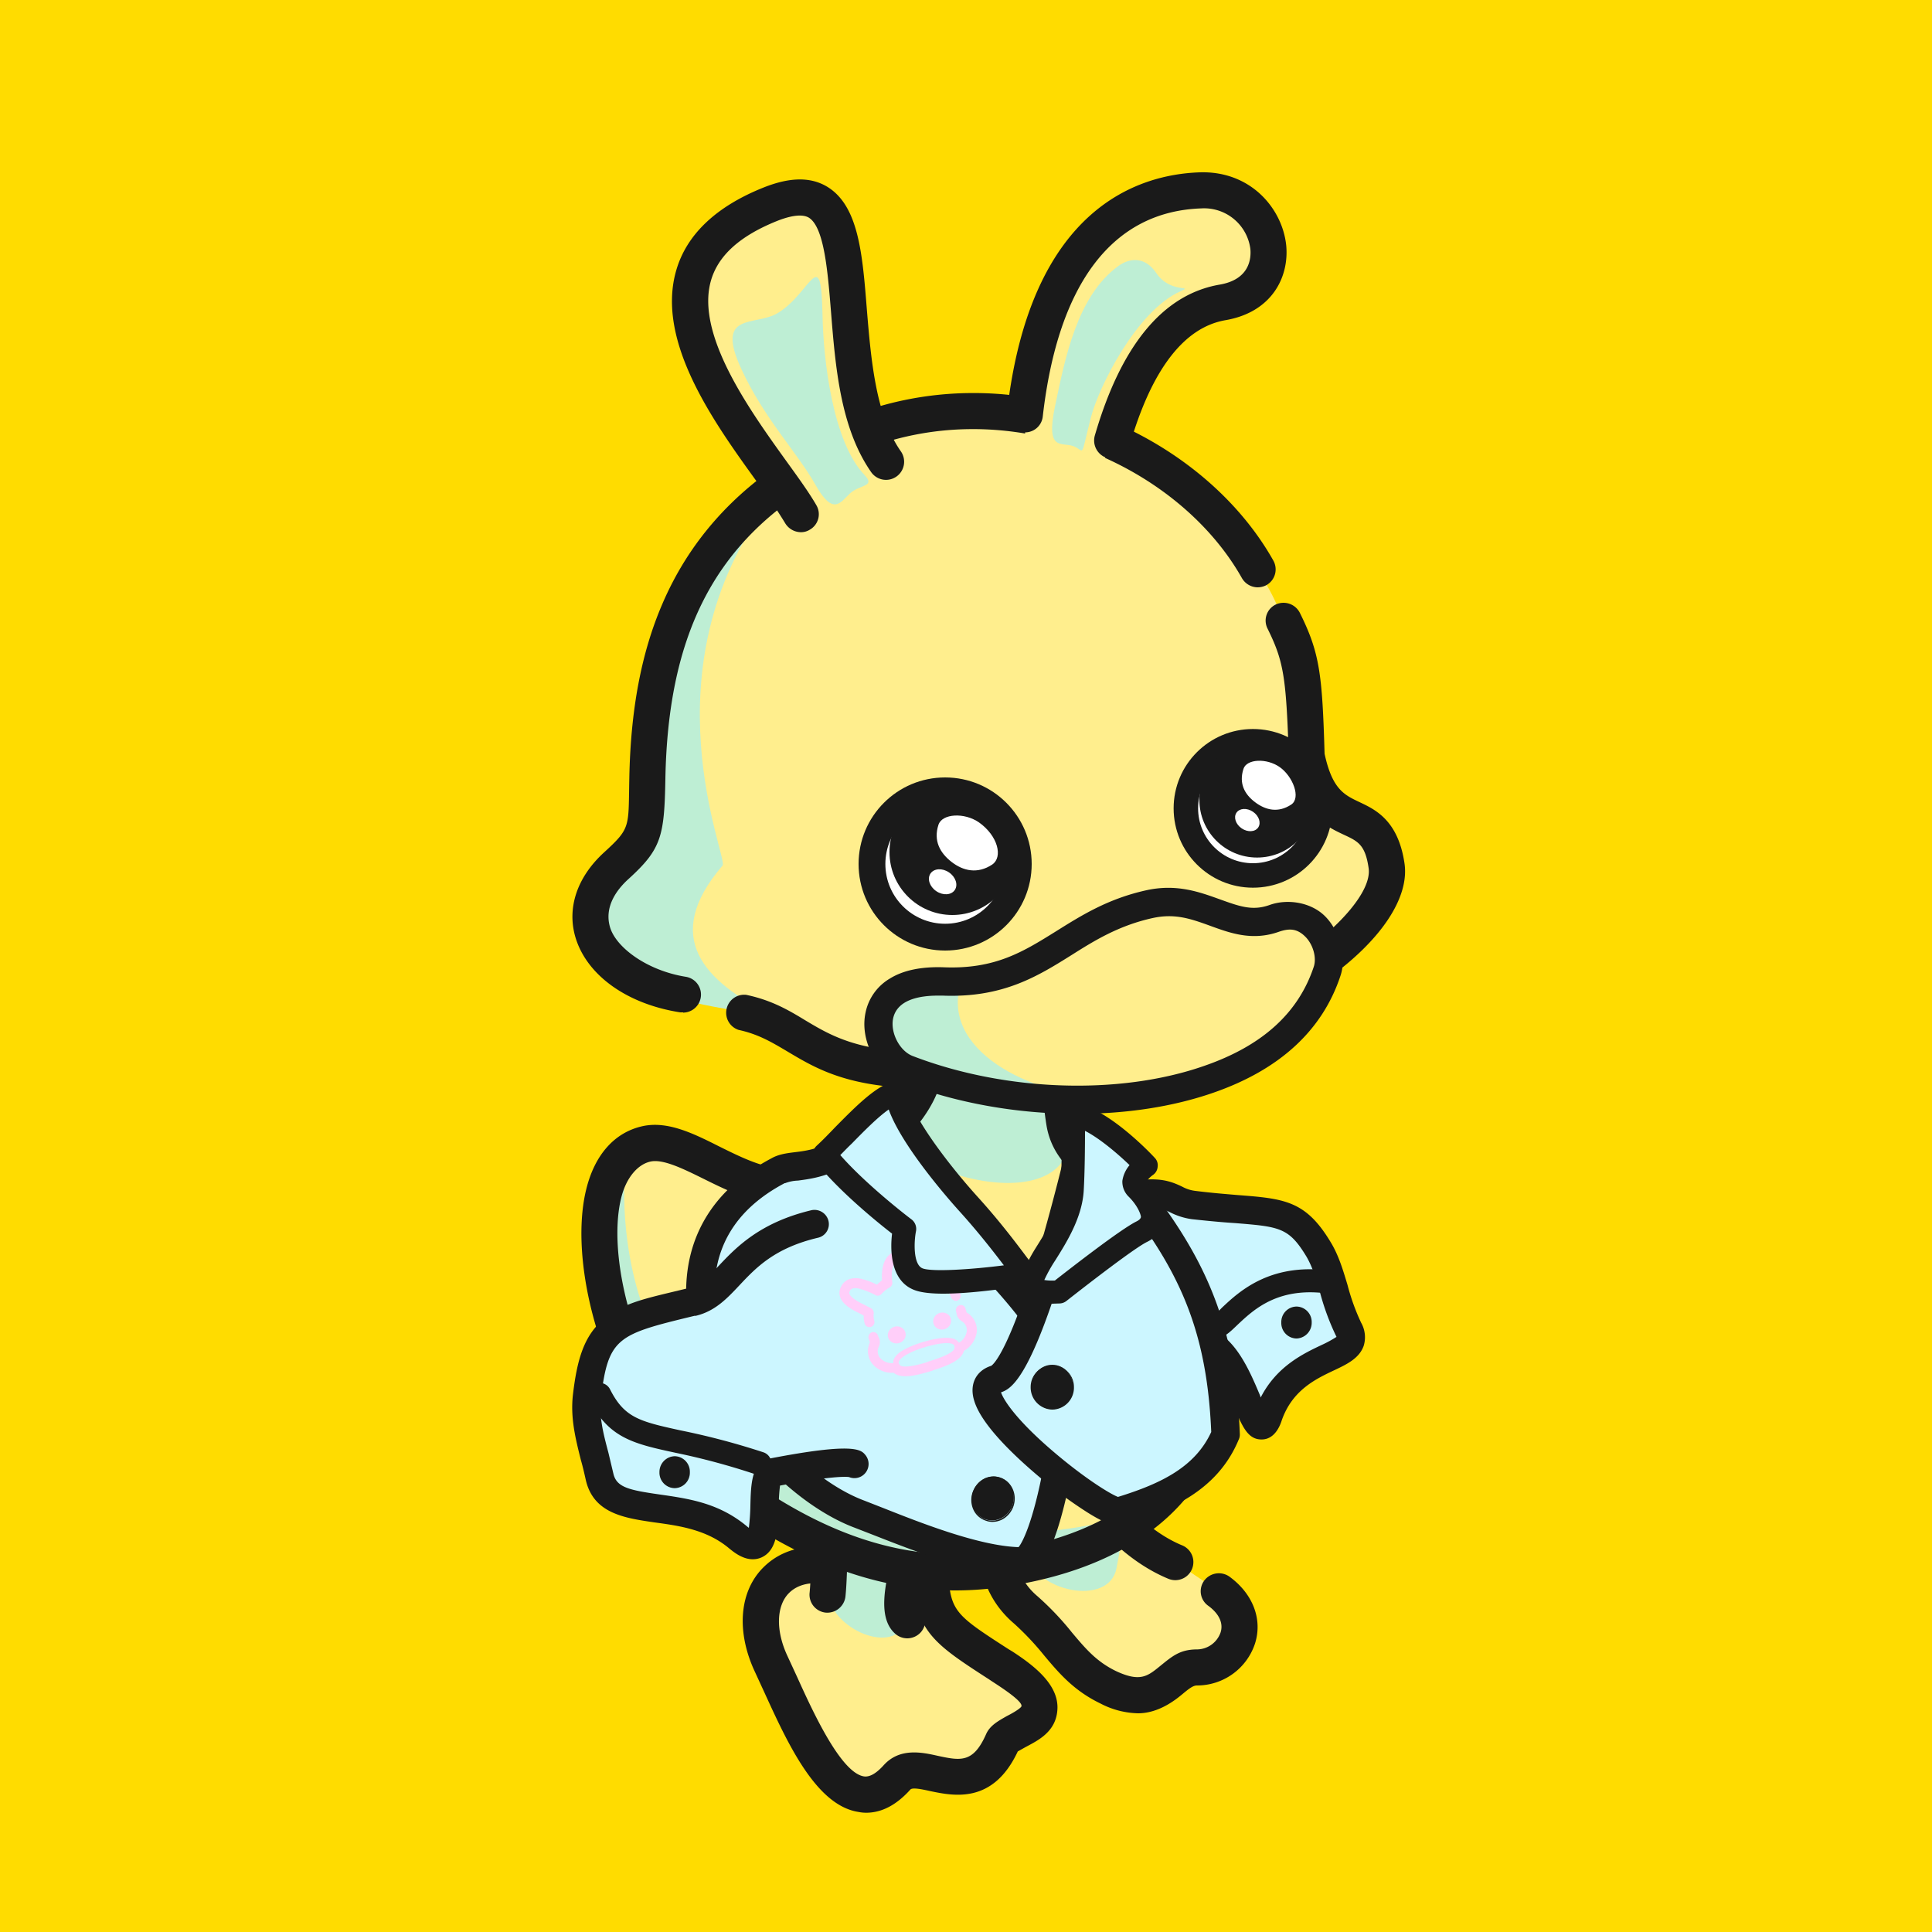 <svg xmlns="http://www.w3.org/2000/svg" viewBox="0 0 750 750"><style>.I{fill:#1a1a1a}.J{fill:#ffee8d}.K{fill:#beeed4}.L{fill:#ccf6ff}</style><path d="M0 0h750v750H0z" fill="#ffdc00"/><path d="M473.1 617.7c15.4 11 6.6 29.4-8.6 29.6-10.8.1-13.3 17.7-34.3 7.7-14.9-7.1-18.8-18.8-32-30-22.9-19.5-6.2-54.8 23-51 0 0 13.2 23.5 35.1 32.4" class="J"/><path d="M441.8 665.1a32.9 32.9 0 0 1-14.6-3.8c-10.4-5-16.2-11.9-21.9-18.7a108.6 108.6 0 0 0-11.6-12.3c-12.7-10.8-16.6-27.3-10.1-42s21.8-23.4 38.5-21.2l3.5.4 1.7 3.1c.1.2 12.4 21.4 31.6 29.3a7 7 0 1 1-5.3 13c-18.9-7.8-31.7-24.9-36.5-32.2h-.2a22.2 22.2 0 0 0-20.5 13.3c-3.2 7.1-3.2 17.6 6.4 25.7a112.1 112.1 0 0 1 13.3 14c5.3 6.3 9.5 11.3 17.1 15 9.4 4.4 12.3 2 17.1-1.9s7.7-6.4 14.1-6.5a9.8 9.8 0 0 0 9.4-6.5c1.2-3.6-.5-7.3-4.7-10.4a6.9 6.9 0 0 1-1.7-9.7 7.1 7.1 0 0 1 9.8-1.7c9.1 6.6 13 16.5 10 26a23.7 23.7 0 0 1-22.6 16.3c-1.4 0-3 1.2-5.4 3.2s-9.1 7.6-17.4 7.6z" class="I"/><path d="M398.4 602.9c-3-15-8.4-24.6 8-30 6-2 23 0 26 10s4 11 1 26-32 9-35-6z" class="K"/><path d="M361.2 612c1 18 6.6 21.2 28 35 31 20 2.2 24.1 0 29-12 27-32 4-41 14-21.4 23.8-38.4-22.2-48.7-43.9-13-27.2 5.7-47.1 32.5-34.8" class="J"/><path d="M336.2 703.7a14.3 14.3 0 0 1-2.9-.3c-16.6-2.5-27.7-27-36.7-46.7l-3.5-7.6c-7.3-15.5-6.2-31.1 3.1-40.5s23.6-10.6 38.7-3.7l-5.8 12.7c-9.6-4.3-18.1-4-22.9.9s-5.2 14.5-.4 24.6l3.6 7.8c5.9 13 16.9 37.3 26 38.7 2.2.3 4.7-1.1 7.6-4.3 6.2-6.9 14.8-5.1 21-3.7 8.9 1.9 13.8 2.9 18.8-8.4 1.5-3.4 4.7-5.1 8-7 1.6-.8 4.7-2.5 5.6-3.6s-2.3-4.1-11-9.7l-1.5-1c-20.7-13.4-28.5-18.4-29.7-39.5l14-.8c.8 14 3.3 15.7 23.3 28.6l1.5.9c8.3 5.4 17.8 12.7 17.5 22.1s-8.2 12.7-12.9 15.3l-2.5 1.4c-9.6 20.5-24.8 17.3-34 15.4-3.1-.7-6.9-1.5-7.7-.6-5.4 6-11.1 9-17.2 9z" class="I"/><path d="M321.2 619c-3-15-1.2-77.1 12.3-87.8 15.9-12.4 22.7-10.4 36.1 15.7 4.4 8.7-14.4 66.1-17.4 81.1s-28 6-31-9z" class="K"/><path d="M352.2 636a7.1 7.1 0 0 1-4.7-1.8c-8.7-7.8-2.9-26.5 7.3-56.3 3.5-10.3 8.3-24.3 8.2-28.5-2.5-5-9.1-17.5-13.7-18.5-2.1-.5-5.9 1.5-11.5 5.8-1 .8-4.4 4.8-6.6 22.9-1.5 12.5-1.8 27.4-2.1 39.4-.2 8.6-.4 16.1-.9 20.8a7.1 7.1 0 0 1-7.8 6.2 7 7 0 0 1-6.1-7.8c.4-4.1.6-11.2.8-19.5.8-35.7 2.4-63.7 14.1-73 7-5.5 14.6-10.3 23-8.5s16 11.7 23.6 26.5c3 5.9.4 14.8-7.8 38.7-4.3 12.7-12.3 36.2-10.6 41.9a7 7 0 0 1 0 9.4 7.1 7.1 0 0 1-5.2 2.3zm10.8-86.9z" class="I"/><path d="M429.5 457.7c20 12 35.6 20.5 57.2 17 43.3-7 1 57-29.3 54" fill="#00d4ad"/><path d="M459.5 535.8h-2.8a7 7 0 1 1 1.4-14c11.7 1.2 27.9-12.2 35.8-25.5 4.5-7.6 4.8-12.5 3.9-13.8s-3.3-1.9-10-.8c-25.2 4-43.8-7.1-61.9-17.9a7 7 0 1 1 7.1-12c20.2 12 33.8 19.1 52.6 16.1 14.3-2.3 20.8 2.4 23.8 6.7 4.7 7 3.5 17.2-3.5 28.9-9.6 16-28.8 32.3-46.4 32.3z" class="I"/><path d="M268.9 568.6c-27.5-24.4-51.9-87.6-26-121 14-18 51.9 15.8 65 11 86-31 45-76 45-76s-16.3-29.8 23-31 22.5 73.8 42.5 91c55 47 84.5 124 1.5 158-38.5 15.8-107 7-151-32z" class="J"/><path d="M342.5 441a53.7 53.7 0 0 0 12.9-13.1s17-32.5 32-31.3c22.1 1.6 22.1 30.6 27.8 43.4 1.3 27.1-43.6 23.8-72.7 1zm-40.3 148c-79.6-41.5-68-115.6-59.9-127.8-.7 101.4 95.7 149.4 186 129.8-14.1 6.5-62.8 33.5-126.1-2z" class="K"/><path d="M370.9 617.4c-33.8 0-66.7-13.6-102.1-41.9-32.4-26-48.8-82.3-41.3-113.5 3.3-13.8 11.2-22.6 22.3-24.9 9.5-1.9 19.2 2.8 29.3 7.9 12.9 6.4 25.1 12.4 36.7 5.9 22.5-12.6 35.2-25.8 36.7-38.2a21.1 21.1 0 0 0-5.7-16.8l-.8-.8-.5-1a32.4 32.4 0 0 1-3.3-8.9c-1.7-7.1-1-13.7 2-19 4.9-8.5 15-13 30.2-13.5 17-.5 29 7.3 35.9 23.2 5.4 12.5 6.7 28 7.9 41.7.5 6.3 1 12.3 1.9 17.2 1.2 6.6 5.7 10.3 14.3 16.9s22 16.9 31.1 36.3a7 7 0 1 1-12.6 6c-7.7-16.4-18-24.3-27-31.2s-17.4-13.3-19.6-25.6c-.9-5.4-1.5-11.7-2.1-18.4-2.6-30.9-6.3-52.8-29.4-52.1-9.7.3-16.2 2.6-18.4 6.4s-.4 10.6 1 13.6a35.4 35.4 0 0 1 9 27.7c-2.1 17.2-16.8 33.6-43.8 48.7-18 10.1-35.6 1.4-49.7-5.6-7.9-3.9-15.5-7.6-20.3-6.6s-9.5 6-11.5 14.3c-6.4 26.5 9.2 77.5 36.5 99.3 32.8 26.3 62.9 38.9 93.5 38.9a123 123 0 0 0 17.1-1.3c31.8-4.8 54-16.8 66-35.8s11.1-38.9 7.3-51.3a7 7 0 1 1 13.4-4c4.6 15.1 5.1 40.7-8.8 62.7s-39.8 36.8-75.8 42.2a127.7 127.7 0 0 1-19.4 1.5z" class="I"/><path d="M323.2 565c-64.8 25.8-106-38.8-72-45s41.6-36.5 59-37c16.9-3.6 31.8 5.3 35.7 21.2 6.8 27.5-.8 48-22.7 60.8z" fill="#00d4ad"/><path d="M293.8 576.8a81.8 81.8 0 0 1-17.9-1.9c-12.9-2.8-24.6-8.9-32.9-17.2s-13.7-21-10.8-30.4c1.3-4.4 5.4-11.9 17.8-14.2 16.4-3 24.2-10.8 32.5-19.1s14-14.1 25.7-17.7a7 7 0 0 1 4.1 13.4c-8.4 2.5-13.7 7.9-19.9 14.1-9 9.1-19.1 19.3-39.9 23.1q-5.9 1.1-6.9 4.5c-1.1 3.5.7 9.9 7.3 16.4 11.8 11.8 35.9 20.7 68.2 10.5a7.1 7.1 0 0 1 8.8 4.6 7 7 0 0 1-4.6 8.8 105.1 105.1 0 0 1-31.5 5.1z" class="I"/><path d="M424 544.9s6.1-7.1 32.4-22.4 29.3 46.2 36 27c9-25.6 37.5-20.9 31.1-33.5-5.5-11-6.3-22.1-11.7-31.1-10.4-17.2-17.4-13.5-48.4-17.1-10.5-1.2-7.8-9.5-38.3 0" class="L"/><g class="I"><path d="M489.7 558.8c-5.4 0-7.5-5.2-10.8-13s-7.5-17.9-13.1-19.8c-.7-.2-2.8-.9-6.6 1.3-24.6 14.3-31 21.2-31 21.3a5.5 5.5 0 0 1-8.4-7.2c.7-.8 7.5-8.3 33.8-23.6 5.4-3.2 10.7-3.9 15.7-2.2 10.3 3.5 15.8 16.5 19.8 26l.3.9c6.2-12.1 16.5-17 23.7-20.4a45.9 45.9 0 0 0 5.7-3.1c0-.2-.1-.3-.2-.5a95.5 95.5 0 0 1-6.1-16.5c-1.5-5.3-3-10.2-5.4-14.3-6.8-11.2-10.4-11.5-27.7-12.9-4.8-.3-10.1-.8-16.6-1.5a26.4 26.4 0 0 1-8.6-2.7c-3.7-1.8-7.7-3.7-27.5 2.5a5.4 5.4 0 0 1-6.8-3.6 5.5 5.5 0 0 1 3.6-6.9c22.2-6.9 28.7-5.2 35.5-1.9a14 14 0 0 0 5 1.6c6.4.8 11.6 1.2 16.2 1.6 18.3 1.4 26.6 2.1 36.3 18.2 3.2 5.2 4.9 11.1 6.6 16.7a83.7 83.7 0 0 0 5.3 14.7 11.4 11.4 0 0 1 1 8.9c-1.7 4.9-6.5 7.2-11.6 9.6-7.2 3.4-16.1 7.7-20.2 19.3-.6 1.9-2.6 7.4-7.7 7.5Z"/><path d="M472.4 519.4a4.5 4.5 0 0 1-4.2-3 4.5 4.5 0 0 1 2.7-5.7 24 24 0 0 0 3.4-3c6.8-6.4 19.4-18.3 44.2-14.1a4.3 4.3 0 0 1 3.6 5.1 4.4 4.4 0 0 1-5.1 3.7c-20.4-3.4-30.1 5.8-36.5 11.8-2.4 2.3-4.3 4.2-6.6 5Z"/><ellipse cx="503.3" cy="513.4" rx="5.6" ry="6"/><path d="M503.3 519.6a6 6 0 0 1-5.9-6.2 6 6 0 0 1 5.9-6.2 6 6 0 0 1 5.9 6.2 6.1 6.1 0 0 1-5.9 6.2zm0-11.9a5.5 5.5 0 0 0-5.4 5.7 5.6 5.6 0 0 0 5.4 5.7 5.6 5.6 0 0 0 5.4-5.7 5.6 5.6 0 0 0-5.4-5.7z"/></g><path d="M413.9 534.3c1.9 15.2-8 72.1-17.5 72-19.7-.2-50.5-13.9-62.6-18.4C289 571.3 238 488.5 302 454.5c7-4 21 3 43-24l41.9 62.6s25.1 25.9 27 41.2z" class="L"/><path d="M396.4 611.8c-17.6-.2-42.5-10.1-57.3-15.9l-7.2-2.8c-28.9-10.8-62.8-49.2-65.4-87.3-1.1-17 3.7-40.6 32.9-56.1 2.8-1.6 5.8-2 9-2.4 7.4-.9 17.6-2.1 32.4-20.3a5.6 5.6 0 0 1 4.5-2 5.4 5.4 0 0 1 4.3 2.4l41.6 62.2c3.9 4.1 26.1 27.9 28.1 44 1.1 8.3-1 25.3-3.5 38.5-2 10.6-6.3 29.4-12.4 36.2a9.5 9.5 0 0 1-7 3.5zm-51.9-172.3c-15.3 16.4-27.3 17.8-34.7 18.8a15.4 15.4 0 0 0-5 1h-.2c-19.3 10.2-28.4 25.6-27.1 45.7 2.2 32.9 32.5 68.1 58.2 77.6l7.4 2.9c13.9 5.5 36.8 14.6 52.3 15.1 1.6-1.9 5.5-9.7 9.3-29.2 2.9-14.9 4.5-30.3 3.7-36.6-.4-3-2.6-10-13-23.5-6.3-8.1-12.4-14.4-12.5-14.5l-.6-.8z" class="I"/><path d="M331.8 568.4s-2-2.5-31.9 3.2c-6.9 1.4 2.4 38.5-13.1 25.4-20.8-17.5-49.9-5.7-54-23.7-2.7-12-6.1-20.7-4.9-31.1 3.2-27.8 10.6-29.5 40.9-36.8 14.6-3.6 16.3-23 47.4-30.3" class="L"/><path d="M292.2 605.3c-4.1 0-7.6-3-9-4.1-8.7-7.4-19.5-8.9-29.1-10.2-11.6-1.7-23.7-3.4-26.7-16.5-.6-2.7-1.2-5.3-1.9-7.7-2.1-8.4-4.1-16.3-3.1-25.3 1.6-13.5 4.2-23.1 12.2-29.6s16.5-7.9 32.4-11.8h.5c4.3-1 7.3-4.2 11.5-8.7 6.7-7.1 15.9-16.8 36-21.6a5.6 5.6 0 0 1 6.6 4.1 5.4 5.4 0 0 1-4.1 6.6c-16.9 4-24.1 11.7-30.5 18.5-4.8 5.1-9.4 10-16.9 11.8h-.5c-29.7 7.2-33.5 8.2-36.3 32-.8 7 .8 13.3 2.9 21.2l1.9 8c1.2 5.3 5.8 6.4 17.6 8.1s23.5 3.3 34.6 12.7l.4.3a81 81 0 0 0 .6-8.6c.2-8.7.5-16.9 7.5-18.3 33.1-6.4 35.5-3.4 37.2-1.3a5.5 5.5 0 0 1-6.4 8.5c-1.3-.2-7.1-.4-26.8 3.3a68.1 68.1 0 0 0-.5 8.2c-.3 8.7-.5 16.9-6.7 19.7a8.3 8.3 0 0 1-3.4.7zm35.3-33.5c.1.1.2.2.2.3s-.1-.2-.2-.3z" class="I"/><path d="M421 439.5c35 39 52.8 65.4 54.8 117.4-6.9 16.4-21.9 23.9-41.2 29.7-6.6 2-66.8-45.2-48-51.2 13.6-4.4 34.4-95.9 34.4-95.9z" class="L"/><path d="M434.1 592.2c-2.4 0-5.8-1.2-12-5.1a171.9 171.9 0 0 1-16.9-12.3c-8.7-7.2-23.9-20.7-27-31-2-6.3.6-11.7 6.6-13.6.9-.6 7.1-5.8 19.3-47.3 6.5-22.5 11.5-44.4 11.6-44.6a5.5 5.5 0 0 1 9.4-2.5c37.2 41.5 54.2 68.8 56.2 120.9a4.6 4.6 0 0 1-.5 2.3c-8.2 19.6-26.3 27.4-44.6 32.9a7.1 7.1 0 0 1-2.1.3zm.4-11zm-45.9-40.7c.8 2.5 5.1 9.9 19.6 22.4 12.3 10.6 22.6 17 25.8 18.2 17.2-5.3 30-11.8 36.2-25.2-1.9-45-15.5-69.4-46.3-104.8-2.2 8.9-5.6 22.5-9.7 36.2-14.2 48.2-21.8 51.9-25.6 53.2z" class="I"/><path d="M416.6 432.8s.3 18.5-.4 29.1c-1.3 22.4-30.8 41.2-5.1 39.6 0 0 25.7-20.1 32.2-23.4s4.9-9.8-2.2-16.9c-3.4-3.5 3.9-8.8 3.9-8.8s-17.5-18.5-28.4-19.6z" class="L"/><g class="I"><path d="M408.3 506.1c-4.6 0-9-.8-11.1-4.4s.5-10.3 4.9-17.3 9.1-14.6 9.6-22.8c.7-10.3.4-28.5.4-28.7a4.5 4.5 0 0 1 1.5-3.4 4.4 4.4 0 0 1 3.4-1.2c12.3 1.3 29.3 19 31.2 21.1a4.1 4.1 0 0 1 1.2 3.5 4.2 4.2 0 0 1-1.8 3.2 10.7 10.7 0 0 0-2.6 2.6c5.3 5.5 7.6 10.6 6.8 15.3-.4 2.4-1.8 5.8-6.5 8.1s-21.2 15-31.4 23a4.5 4.5 0 0 1-2.5.9zm-2.9-9.2a19.7 19.7 0 0 0 4.1.2c5.5-4.3 25.6-20 31.8-23 1-.5 1.5-1.1 1.6-1.6s-.9-4.2-4.9-8.1a8.1 8.1 0 0 1-2.3-6 12.2 12.2 0 0 1 2.8-6.1c-5-4.8-11.8-10.5-17.3-13.3 0 6.4-.1 16.3-.5 23.2-.6 10.4-6.6 20-11 27a57.9 57.9 0 0 0-4.3 7.7zM295 572.6l-1.5-.2a270.9 270.9 0 0 0-31.1-8.4c-16.3-3.5-26.2-5.7-33.6-20.6a4.4 4.4 0 0 1 2-6.1 4.5 4.5 0 0 1 6 2c5.6 11.1 11.5 12.5 27.5 16a282.8 282.8 0 0 1 32.1 8.5 4.5 4.5 0 0 1 2.8 5.7 4.4 4.4 0 0 1-4.2 3.1z"/><ellipse cx="261.9" cy="571.5" rx="5.6" ry="6"/><path d="M261.9 577.7a6 6 0 0 1-5.9-6.2 6.1 6.1 0 0 1 5.9-6.2 6 6 0 0 1 5.9 6.2 6 6 0 0 1-5.9 6.2zm0-11.9a5.6 5.6 0 0 0-5.4 5.7 5.6 5.6 0 0 0 5.4 5.7 5.5 5.5 0 0 0 5.4-5.7 5.6 5.6 0 0 0-5.4-5.7z"/></g><g fill="#ffcef9"><path d="M338.1 515.1a1.9 1.9 0 0 1-2.4-1.2 10.4 10.4 0 0 1-.4-3.2l-1.1-.6c-3.1-1.5-7.1-3.5-8.1-6.7a4.9 4.9 0 0 1 .4-3.9 5.6 5.6 0 0 1 3.4-3 8.4 8.4 0 0 1 4.2-.1 26.7 26.7 0 0 1 6.3 2.3l2-1.7a18.7 18.7 0 0 1 .4-5.6c.9-3.6 3-5 4.6-5.5a1.93 1.93 0 1 1 1.1 3.7c-2.5.7-2.5 5.5-2.1 8.2a2 2 0 0 1-1.1 2 13.3 13.3 0 0 0-3.1 2.5 1.9 1.9 0 0 1-2.3.5 28.4 28.4 0 0 0-6.6-2.6c-2.7-.5-3.2.5-3.4 1a1.4 1.4 0 0 0-.2 1c.6 1.7 4.1 3.5 6.2 4.5l2.3 1.2a2.2 2.2 0 0 1 1 1.8 6.8 6.8 0 0 0 .2 3 2 2 0 0 1-1.3 2.4zm23.5 17.1c-6.9 2.1-11.9 3-14.7.7a10 10 0 0 1-8.3-3.5 8 8 0 0 1-.9-8.3 2.1 2.1 0 0 0-.2-.6l-.3-.8a2.1 2.1 0 0 1 1.2-2.5 1.9 1.9 0 0 1 2.4 1.2l.3.8a3.9 3.9 0 0 1 .1 3.5 4.1 4.1 0 0 0 .4 4.4 6.3 6.3 0 0 0 5.7 2 1.6 1.6 0 0 1 1.8.7c1.5 1.8 8.9-.4 11.4-1.2a2 2 0 0 1 2.4 1.3 2 2 0 0 1-1.3 2.3z"/><ellipse cx="347.8" cy="518.6" rx="3.5" ry="3.3" transform="rotate(-17.1 346.65 517.36)"/><path d="M348.7 531.4a.9.9 0 0 1-1.1-.3 3.5 3.5 0 0 1-.7-3.2c.5-1.4 1.8-2.7 4.1-4a42.8 42.8 0 0 1 7.2-2.9 1.2 1.2 0 0 1 1.3.7 1.1 1.1 0 0 1-.7 1.3c-4.4 1.4-9.2 3.6-9.9 5.6-.1.2-.1.6.3 1.2a1 1 0 0 1-.2 1.5zm22.9-26.5a2 2 0 0 1-2.4-1.3 9.5 9.5 0 0 0-1.5-2.7 1.7 1.7 0 0 1-.3-1.9l1.3-2.3c1.1-2.1 3.1-5.5 2.6-7.2a1.6 1.6 0 0 0-.7-.8c-.5-.3-1.5-.8-3.4 1.1a29.3 29.3 0 0 0-4 5.9 2.1 2.1 0 0 1-2.2.9 12.9 12.9 0 0 0-4-.4 2 2 0 0 1-2-1.1c-1.2-2.4-3.9-6.3-6.4-5.6a1.9 1.9 0 0 1-2.4-1.2 1.9 1.9 0 0 1 1.3-2.4c1.6-.5 4.1-.6 6.9 1.9a18.4 18.4 0 0 1 3.4 4.5 12.4 12.4 0 0 1 2.7.3 28.5 28.5 0 0 1 3.9-5.5 8.8 8.8 0 0 1 3.5-2.3 6.3 6.3 0 0 1 4.5.5 5.6 5.6 0 0 1 2.6 3.1c.9 3.2-1.3 7.1-3 10.2l-.6 1a11.5 11.5 0 0 1 1.5 2.9 2 2 0 0 1-1.3 2.4zm-9.9 27.2a1.8 1.8 0 0 1-2.4-1.2 2 2 0 0 1 1.3-2.4c2.4-.8 9.9-3 10-5.4a1.9 1.9 0 0 1 1.1-1.6 6 6 0 0 0 3.6-4.8 4 4 0 0 0-2.1-3.9 4.3 4.3 0 0 1-1.9-3 3.1 3.1 0 0 0-.2-.8 2 2 0 0 1 1.4-2.3 1.8 1.8 0 0 1 2.3 1.3 9.4 9.4 0 0 0 .3.9c0 .2.1.5.1.6a7.8 7.8 0 0 1 4 7.4 10 10 0 0 1-5 7.5c-1 3.5-5.6 5.6-12.5 7.7z"/><ellipse cx="365.5" cy="513.2" rx="3.5" ry="3.3" transform="rotate(-17.1 364.43 512.21)"/><path d="M371.9 524.3h-.3a1 1 0 0 1-1-1.1 1.5 1.5 0 0 0-.4-1.2c-1.7-1.3-6.9-.3-11.3 1a1 1 0 0 1-.6-2 37.7 37.7 0 0 1 7.5-1.6c2.7-.2 4.5.1 5.7 1a3.4 3.4 0 0 1 1.2 3 .9.9 0 0 1-.8.9z"/></g><path d="M348.2 424.1c-.3 10.5 20.9 35.7 28 43.6 13.5 14.9 22.1 27.9 21.9 26.7s-32.8 5.5-41.5 2.2-5.5-19.6-5.5-19.6-20.9-15.8-31-28.9c9.2-8.7 20.5-22.2 28.1-24z" class="L"/><path d="M366.1 502.2c-4.5 0-8.5-.4-11.1-1.4-9.6-3.6-9.4-16.1-8.7-21.9-5.7-4.4-21.2-17-29.8-28.1a4.5 4.5 0 0 1 .5-6c2.3-2.1 4.7-4.6 7.2-7.2 8.2-8.3 16-16.2 23-17.9a4.5 4.5 0 0 1 3.9.9 4.2 4.2 0 0 1 1.6 3.6c-.2 6.5 13.5 25.7 26.9 40.5 8.8 9.7 15.5 18.7 19.1 23.5l2.1 2.7a4.5 4.5 0 0 1 1.7 2.8 4.4 4.4 0 0 1-2.7 4.9 2.9 2.9 0 0 1-2 .4c-5.2.9-20.3 3.2-31.7 3.2zm-39.9-53.8c10.3 11.8 27.5 24.9 27.7 25a4.7 4.7 0 0 1 1.7 4.5c-.8 3.9-1.2 13.1 2.6 14.5s19.1.4 31.5-1.2c-3.8-5-9.6-12.5-16.8-20.5-4.2-4.6-22.8-25.7-27.9-40-4.3 3-9.8 8.6-14.4 13.3-1.5 1.4-3 3-4.4 4.4zm74.9 42.9z" class="I"/><path d="M263.5 386.5c-20-4-50-24-26-52 11.5-13.4 13.8-12.2 12.1-33.8-3.2-41.1 16.1-81.9 64.9-121.2 23.7-19 74.9-18 89.5-14.9 25.2 5.3 49.5 9.9 71.5 39.9 16.4 22.3 27.8 30.3 30 87.5 7 34 26 13.5 31 42.5 3.5 20-36.7 60.1-117.4 73-112.6 18-99.6-9.8-155.6-21z" class="J"/><path d="M488.2 228a7.1 7.1 0 0 1-6.1-3.6c-12.4-22-34.9-40.3-61.6-50.1-28.9-10.6-59.7-10.3-86.9 1a7 7 0 0 1-5.3-13c30.4-12.5 64.8-13 97-1.2 29.8 11 55 31.6 69 56.5a7 7 0 0 1-2.6 9.5 7.3 7.3 0 0 1-3.5.9z" class="I"/><path d="M280.5 336c-24 28-7 45 19 58 0 0-8 0-31.3-5-20-4-49-27.5-25-55.5 11.5-13.4 13.8-12.2 12.1-33.9-1.2-15.4-5.1-81.7 43.4-104.8-49.1 65.5-15.8 138.5-18.2 141.2z" class="K"/><path d="M360.2 422.5c-30.6 0-43.1-7.5-54.5-14.3-6.1-3.6-11.2-6.7-19-8.4a7 7 0 0 1 3-13.6c10 2.1 16.7 6.1 23.1 10 15.1 9 32.2 19.2 106.8 5.9 34.7-6.2 65.7-18 87.1-33.2 12.8-9 25.9-22.9 24.6-31.9s-4.1-10.4-9.5-12.9c-7.2-3.4-17.1-7.9-21.5-29.2v-1.2c-1-31-2-37-8.2-49.6a6.9 6.9 0 0 1 3.1-9.4 7.1 7.1 0 0 1 9.4 3.2c7.7 15.5 8.7 23.7 9.6 54.7 3 13.9 7.7 16 13.6 18.8s14.9 6.9 17.4 23.6c2.1 13.5-9.3 30.4-30.3 45.3-16.3 11.6-45.6 27.2-92.8 35.6-26.6 4.7-46.5 6.6-61.9 6.6zm-95-29.5h-1.1c-20.7-3.2-36.3-14.4-40.7-29.1-3.4-11.4.6-23.4 11.1-33s9.4-9.7 9.8-28.8c.5-26.7 4.7-48.8 12.8-67.6 10.1-23.6 26.8-42.8 49.8-57.1a7 7 0 0 1 7.4 11.8c-37.7 23.6-55 58.5-56 113.1-.4 22.4-1.5 27.3-14.4 39-4.5 4.1-9.4 10.7-7.1 18.6s14.4 16.9 29.5 19.3a7 7 0 0 1-1.1 13.9z" class="I"/><path d="M313.4 203c-7.6-18.7-10.8-21.5-22.8-34.5-21.3-23.1-40.2-72 3.3-87.5 50-17.8 33.5 74.4 43.2 89.8 22.1 34.7-11.6 61.8-23.7 32.2z" class="J"/><path d="M310.9 206.6a7.2 7.2 0 0 1-6.1-3.5 186.9 186.9 0 0 0-10.7-15.7c-16.7-23.1-39.6-54.7-31.6-82.4 4-13.9 15.4-24.8 33.9-32.2 10.3-4.1 18.4-4.2 24.9-.2 12 7.5 13.5 25.9 15.2 47.4 1.6 19.3 3.4 41.2 13.2 55.2a7 7 0 0 1-11.5 8.1c-12-17.2-13.9-41.1-15.6-62.2-1.3-16.2-2.7-32.9-8.6-36.6-3-1.8-8.4-.3-12.4 1.3-14.4 5.8-22.8 13.4-25.6 23.1-6.1 21.1 15.3 50.7 29.4 70.3 4.7 6.5 8.8 12.2 11.5 16.9a6.9 6.9 0 0 1-2.5 9.5 6.4 6.4 0 0 1-3.5 1z" class="I"/><path d="M319.3 122.1c.3 17.8 4 49.5 16.4 62.4 4.3 4.5-2.1 3.6-5.8 7.1s-6.5 8.8-13.4-3.5-19.7-25.4-28.6-44.6c-10.6-22.7 5.2-16.7 13.9-21.9 13-7.7 16.9-27.6 17.5.5z" class="K"/><path d="M397.6 172.8c3.4-60.2 43.1-109 77-97.2 24.3 8.5 21.4 38.4.5 40.1-22.5 1.8-39.2 38.4-46.9 64.7" class="J"/><path d="M434.1 103.3c4.1-3 10.1-4.1 14.7 2.6 5.5 8.3 15.1 4.6 9.4 7.2-17 7.6-31.7 37.2-34.7 48.9-4.3 16.9-2.2 12.9-6.8 11.2s-10.9 2.3-7.1-15.7 8.4-42.5 24.5-54.2z" class="K"/><path d="M431.7 178.1a6.3 6.3 0 0 1-1.9-.3 7.1 7.1 0 0 1-4.8-8.7c10.2-35.1 26.5-54.8 48.4-58.6 11.9-2 12.3-10.4 12-13.8a18.1 18.1 0 0 0-19.1-15.8c-34.4 1.2-55.6 29.1-61.5 80.8a6.9 6.9 0 0 1-7.7 6.1 7 7 0 0 1-6.2-7.7c9-79.2 50.8-92.4 74.9-93.2 19.8-.6 32 14.1 33.5 28.3 1.2 12.3-5.5 26-23.6 29.1-16.1 2.8-28.7 19.2-37.2 48.7a7 7 0 0 1-6.8 5.1z" class="I"/><path d="M348.2 410c-14.9-9.5-6.1-29 21-29 24 0 35.3-19.4 67-26 24-5 40 5.8 60 2s19.5 11.9 18 22c-2 14-10 24-47 39-34 13.8-89 11-119-8z" class="J"/><path d="M428.2 426s-40 6-74-10c-20.8-9.8-14-32 5-34 5.1-.5 14-1 14-1-8.9 26.7 27.1 44.1 55 45z" class="K"/><g class="I"><path d="M418.3 432.4c-23.2 0-47-4.1-68.1-12.3-9.9-3.8-16.5-16.2-14.2-27a20 20 0 0 1 9.4-13.2c5.3-3.3 12.4-4.7 21-4.4 20 .8 30.9-6.1 43.6-14 9.9-6.2 20.1-12.6 35-15.9 11.8-2.6 20.7.7 28.5 3.5s12.7 4.6 19.4 2.2 15.8-1.2 21.4 4.3 8.6 15.7 6.1 23.1c-7 21.3-23.7 36.6-49.4 45.5-15.8 5.5-34 8.2-52.7 8.2zm-54.2-45.9c-6.6 0-15.8 1.3-17.4 8.9-1.1 5.5 2.5 12.5 7.5 14.5 35.8 13.8 80.2 15.4 113.2 3.9C490 406 504 393.3 510 375.3c1.2-3.6-.3-8.8-3.4-11.8s-6-3.2-10.1-1.8c-10.4 3.7-19 .5-26.7-2.3s-13.8-4.9-22.4-3c-13.1 2.9-22.5 8.7-31.5 14.4-13.1 8.2-26.6 16.6-49.9 15.7z"/><circle cx="366.9" cy="335.4" r="33.6"/></g><circle cx="366.9" cy="335.4" r="23.2" fill="#fff"/><circle cx="369.7" cy="330.8" r="24.4" class="I"/><g fill="#fff"><path d="M385.2 335.6c-5.7 3.8-11.3 2.5-15.8-1s-7.1-8.2-5.1-14.4c1.4-4.4 10.1-4.9 15.8-.9 7.3 5.2 9.3 13.4 5.1 16.3z"/><ellipse cx="365.9" cy="342" rx="4.4" ry="5.7" transform="rotate(-55.8 366.2 342.125)"/></g><circle cx="486.4" cy="313.8" r="30.8" class="I"/><circle cx="486.4" cy="313.8" r="21.3" fill="#fff"/><circle cx="488" cy="310.5" r="22.4" class="I"/><g fill="#fff"><path d="M501.3 312.3c-5.1 3.4-10 2.2-14.1-.9s-6.3-7.3-4.5-12.9c1.2-3.9 9-4.3 14.1-.7s8.3 11.9 4.5 14.5z"/><ellipse cx="484.1" cy="318" rx="3.9" ry="5.1" transform="rotate(-55.8 484.49 318.067)"/></g><g class="I"><ellipse cx="408.5" cy="538.4" rx="8.1" ry="8.6"/><path d="M408.5 547.2a8.6 8.6 0 0 1-8.4-8.8 8.4 8.4 0 1 1 16.8 0 8.5 8.5 0 0 1-8.4 8.8zm0-17.2a8.2 8.2 0 0 0-7.9 8.4 7.9 7.9 0 1 0 7.9-8.4z"/><ellipse cx="385.5" cy="582" rx="8.6" ry="8.1" transform="rotate(-70.5 385.229 581.915)"/><path d="M385.2 590.8a7.5 7.5 0 0 1-2.6-.5 8 8 0 0 1-4.8-4.4 9.1 9.1 0 0 1-.2-6.7 9.6 9.6 0 0 1 4.4-5.1 8.2 8.2 0 0 1 6.5-.4c4.3 1.5 6.5 6.5 4.9 11.1a9.2 9.2 0 0 1-4.4 5.1 8.5 8.5 0 0 1-3.8.9zm.6-17.1a8 8 0 0 0-3.6.9 8.7 8.7 0 0 0-3.9 11.1 7.6 7.6 0 0 0 4.4 4.2 7.7 7.7 0 0 0 6.1-.5 8.5 8.5 0 0 0 4.1-4.8 8.1 8.1 0 0 0-4.6-10.5 7.3 7.3 0 0 0-2.5-.4zm7.4 11z"/></g></svg>